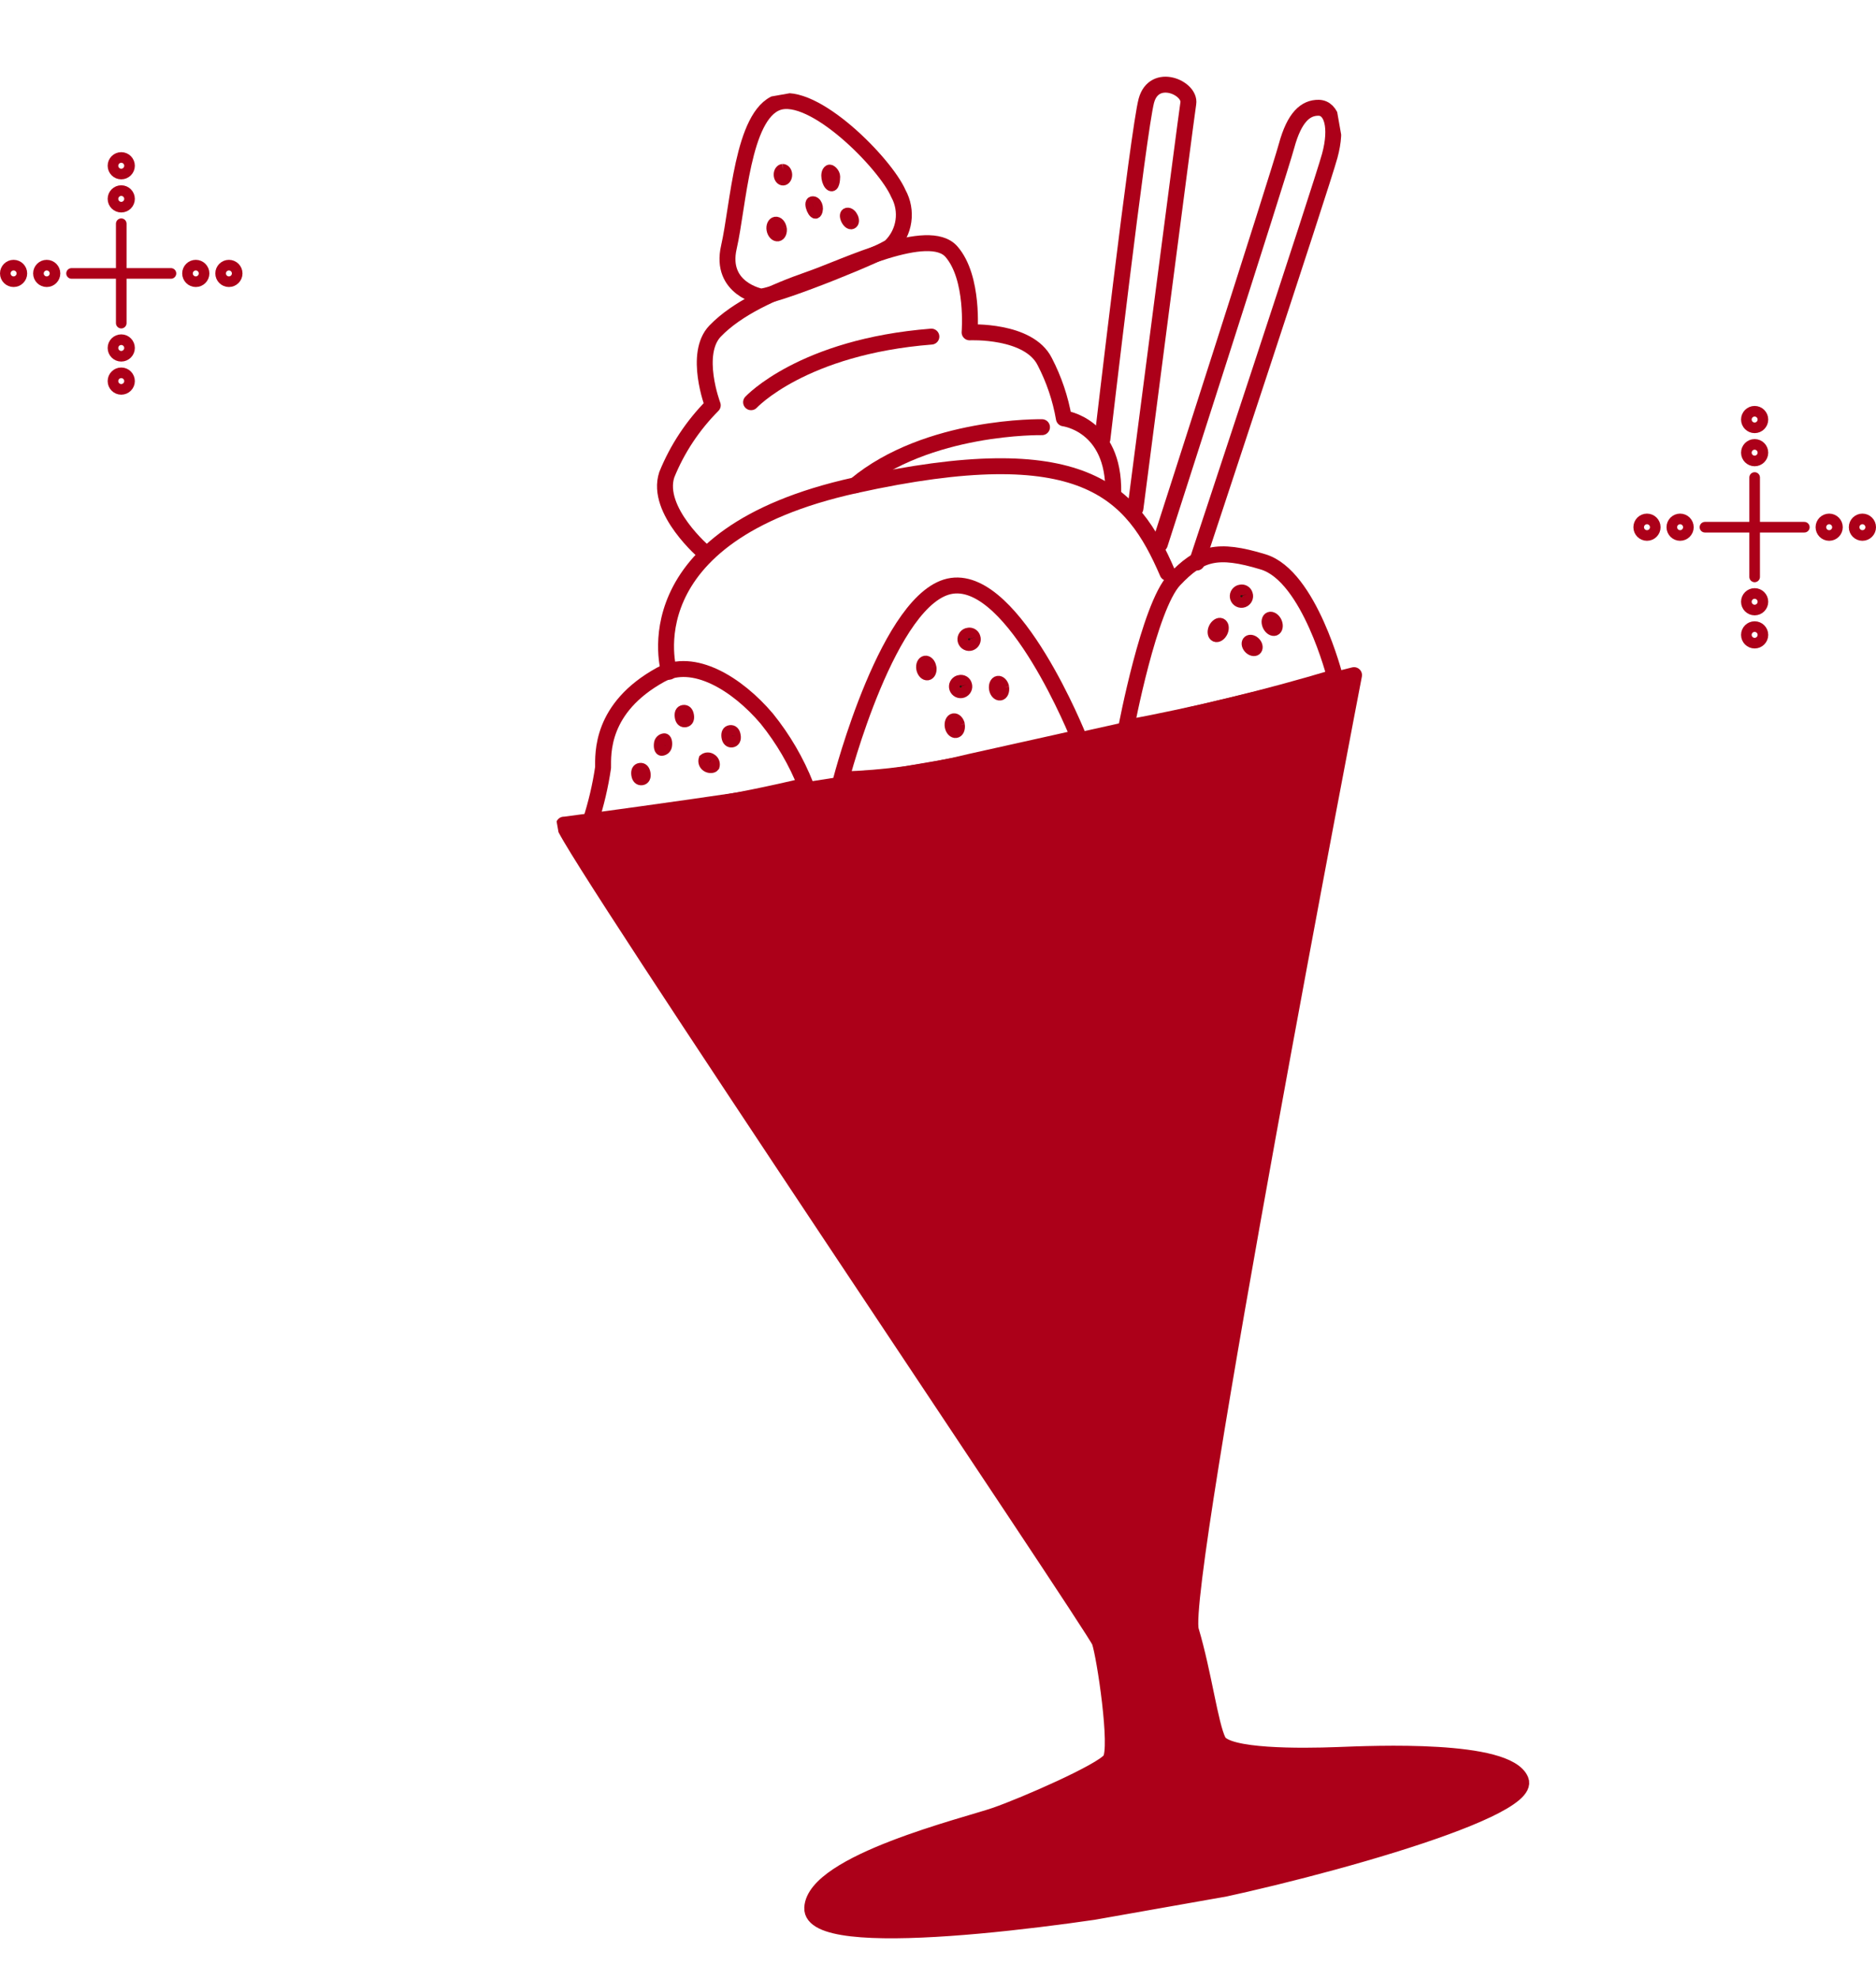 <?xml version="1.0" encoding="UTF-8"?>
<svg id="_レイヤー_1"
  xmlns="http://www.w3.org/2000/svg"
  xmlns:xlink="http://www.w3.org/1999/xlink" viewBox="0 0 176.69 186.34" style="overflow: visible;">
  <style>
    .star01,.star02{
      animation: blink 2s steps(1, end) infinite;
      transform-origin: center;
      transform-box: fill-box;
    }
    .star01{
      animation-delay: 0.8s;
    }
    .star02{
      animation-delay: 1.6s;
    }
    @keyframes blink {
      0%{opacity: 0;}
      50%{opacity: 1;}
      100%{opacity: 0;}
    }
    </style>
  <defs>
    <clipPath id="clippath">
      <rect x="55.87" y="5.98" width="84.02" height="174.39" transform="translate(-14.72 18.45) rotate(-10.02)" style="fill:none;"/>
    </clipPath>
  </defs>
  <g id="gourmet-headline-add01">
    <g id="main">
      <g style="clip-path:url(#clippath);">
        <g id="_グループ_11597">
          <path id="_パス_19164" d="M79.22,73.41s4.51-17.41,10.44-18.24,11.94,14.29,11.94,14.29c0,0-2.23.51-10.22,2.28-3.98.99-8.06,1.55-12.16,1.67Z" style="fill:none; stroke:#ac0019; stroke-linecap:round; stroke-linejoin:round; stroke-width:1.5px;"/>
          <path id="_パス_19165" d="M106.07,68.55c6.64-1.24,13.2-2.83,19.67-4.77,0,0-2.4-9.53-6.76-10.86s-6-.83-8.38,1.69-4.53,13.94-4.53,13.94Z" style="fill:none; stroke:#ac0019; stroke-linecap:round; stroke-linejoin:round; stroke-width:1.5px;"/>
          <path id="_パス_19166" d="M75.9,73.99c-.9-2.28-2.14-4.4-3.68-6.31-2.8-3.3-6.93-5.83-10.01-4.13-5.67,3.13-5.4,7.44-5.41,8.74-.25,1.71-.65,3.4-1.18,5.05,6.83-.63,13.61-1.75,20.28-3.35Z" style="fill:none; stroke:#ac0019; stroke-linecap:round; stroke-linejoin:round; stroke-width:1.5px;"/>
          <path id="_パス_19167" d="M62.8,70.2c-.02.26-.22.46-.48.48-.2,0-.27-.32-.23-.64.02-.26.22-.46.48-.48.19,0,.27.32.23.64" style="fill:#23190f; stroke:#ac0019; stroke-miterlimit:4; stroke-width:1px;"/>
          <path id="_パス_19168" d="M60.77,72.83c.06.34-.05.58-.31.62s-.45-.13-.5-.48.05-.58.31-.62.44.13.5.48" style="fill:#23190f; stroke:#ac0019; stroke-miterlimit:4; stroke-width:1px;"/>
          <path id="_パス_19169" d="M64.86,67.37c.06.34-.05.58-.31.62s-.45-.12-.5-.48.05-.58.31-.62.44.13.5.48" style="fill:#23190f; stroke:#ac0019; stroke-miterlimit:4; stroke-width:1px;"/>
          <path id="_パス_19170" d="M67.03,71.49c.23.15.32.43.24.69-.12.16-.49.17-.73,0-.22-.15-.32-.43-.24-.69.21-.17.51-.17.73,0" style="fill:#23190f; stroke:#ac0019; stroke-miterlimit:4; stroke-width:1px;"/>
          <path id="_パス_19171" d="M69.26,69.27c.07.34-.06.58-.31.62s-.45-.13-.5-.48.05-.58.31-.62.45.13.5.48" style="fill:#23190f; stroke:#ac0019; stroke-miterlimit:4; stroke-width:1px;"/>
          <path id="_パス_19172" d="M91.84,60.01c.11.31-.06.65-.37.76-.31.11-.65-.06-.76-.37-.11-.31.06-.65.37-.76.03-.01.06-.02.09-.02.29-.07.59.1.67.39" style="fill:#23190f; stroke:#ac0019; stroke-miterlimit:4; stroke-width:1px;"/>
          <path id="_パス_19173" d="M117.49,55.95c.11.31-.06.65-.37.76-.31.11-.65-.06-.76-.37-.11-.31.06-.65.37-.76.03-.01.06-.02.09-.02.29-.07.59.1.67.39" style="fill:#23190f; stroke:#ac0019; stroke-miterlimit:4; stroke-width:1px;"/>
          <path id="_パス_19174" d="M94.54,64.73c.06.37-.08.7-.33.74s-.5-.22-.56-.58.08-.7.33-.74.5.22.57.58" style="fill:#23190f; stroke:#ac0019; stroke-miterlimit:4; stroke-width:1px;"/>
          <path id="_パス_19175" d="M90.37,68.26c.06.37-.08.7-.33.74s-.5-.22-.56-.58.08-.7.33-.74.5.22.57.58" style="fill:#23190f; stroke:#ac0019; stroke-miterlimit:4; stroke-width:1px;"/>
          <path id="_パス_19176" d="M120.24,58.58c.15.34.08.7-.15.79s-.54-.11-.69-.45-.08-.7.15-.79.54.11.69.45" style="fill:#23190f; stroke:#ac0019; stroke-miterlimit:4; stroke-width:1px;"/>
          <path id="_パス_19177" d="M115.15,59.5c-.15.34-.46.55-.69.45s-.29-.45-.14-.79.46-.55.69-.45.29.45.14.79" style="fill:#23190f; stroke:#ac0019; stroke-miterlimit:4; stroke-width:1px;"/>
          <path id="_パス_19178" d="M87.7,62.83c.06.37-.08.7-.33.74s-.5-.22-.57-.58.08-.7.33-.74.5.22.56.58" style="fill:#23190f; stroke:#ac0019; stroke-miterlimit:4; stroke-width:1px;"/>
          <path id="_パス_19179" d="M73.6,21.49c.06.37-.08.7-.33.74s-.5-.22-.57-.58.08-.7.33-.74.5.22.56.58" style="fill:#23190f; stroke:#ac0019; stroke-miterlimit:4; stroke-width:1px;"/>
          <path id="_パス_19180" d="M91.04,64.46c.11.31-.06.65-.37.76-.31.11-.65-.06-.76-.37-.11-.31.06-.65.37-.76.03-.01.06-.02.09-.02.29-.07.59.1.67.39" style="fill:#23190f; stroke:#ac0019; stroke-miterlimit:4; stroke-width:1px;"/>
          <path id="_パス_19181" d="M73.72,15.94c.2,0,.38.21.39.5s-.15.52-.35.53-.38-.21-.39-.5.15-.52.35-.53" style="fill:#23190f; stroke:#ac0019; stroke-miterlimit:4; stroke-width:1px;"/>
          <path id="_パス_19182" d="M118.31,61.22c-.17.14-.48.06-.69-.18s-.24-.55-.06-.69.48-.06.69.18.23.55.06.69" style="fill:#23190f; stroke:#ac0019; stroke-miterlimit:4; stroke-width:1px;"/>
          <path id="_パス_19183" d="M63.02,63.26s-3.97-12.82,17.53-17.56c21.5-4.74,26.1.58,29.41,8.25" style="fill:none; stroke:#ac0019; stroke-linecap:round; stroke-linejoin:round; stroke-width:1.5px;"/>
          <path id="_パス_19184" d="M66.42,52.09s-4.73-4-3.62-7.38c.99-2.45,2.47-4.67,4.33-6.54,0,0-1.84-4.86.23-7s5.46-3.68,8.91-4.88,11.2-5.04,13.34-2.59,1.71,7.6,1.71,7.6c0,0,5.57-.27,7.08,2.76.87,1.68,1.48,3.48,1.8,5.34,0,0,4.75.58,4.65,6.96" style="fill:none; stroke:#ac0019; stroke-linecap:round; stroke-linejoin:round; stroke-width:1.5px;"/>
          <path id="_パス_19185" d="M70.74,37.88s4.82-5.22,16.98-6.18" style="fill:none; stroke:#ac0019; stroke-linecap:round; stroke-linejoin:round; stroke-width:1.5px;"/>
          <path id="_パス_19186" d="M98.14,40.23s-10.78-.22-17.59,5.47" style="fill:none; stroke:#ac0019; stroke-linecap:round; stroke-linejoin:round; stroke-width:1.5px;"/>
          <path id="_パス_19187" d="M71.67,27.93s-3.92-.72-3.02-4.65,1.26-12.45,4.59-13.63,10.13,5.72,11.37,8.57c.9,1.63.61,3.65-.71,4.96-.51.56-10.19,4.51-12.22,4.75Z" style="fill:none; stroke:#ac0019; stroke-linecap:round; stroke-linejoin:round; stroke-width:1.5px;"/>
          <path id="_パス_19188" d="M76.5,18.99c-.42.07.18,1.46.42,1.02s-.03-1.09-.42-1.02" style="fill:#23190f; stroke:#ac0019; stroke-miterlimit:4; stroke-width:1px;"/>
          <path id="_パス_19189" d="M79.79,20.06c-.47.08.05,1.19.45,1.02s-.01-1.1-.45-1.02" style="fill:#23190f; stroke:#ac0019; stroke-miterlimit:4; stroke-width:1px;"/>
          <path id="_パス_19190" d="M78.07,16.02c-.41.25-.17,1.29.16,1.47s.4-.54.4-.86-.38-.72-.56-.61" style="fill:#23190f; stroke:#ac0019; stroke-miterlimit:4; stroke-width:1px;"/>
          <path id="_パス_19192" d="M106.94,47.88s4.75-36.69,4.98-38.15-3.21-2.97-3.95-.25-4.14,31.86-4.14,31.86" style="fill:none; stroke:#ac0019; stroke-linecap:round; stroke-linejoin:round; stroke-width:1.5px;"/>
          <path id="_パス_19193" d="M109.24,51.24s11.19-34.76,11.93-37.49,1.8-3.62,3.03-3.6,1.78,1.81,1.04,4.53c-.74,2.73-12.52,38.3-12.52,38.3" style="fill:none; stroke:#ac0019; stroke-linecap:round; stroke-linejoin:round; stroke-width:1.5px;"/>
          <path id="_パス_19194" d="M53.11,77.67s20.52-2.68,35.68-5.36,38.74-8.73,38.74-8.73c0,0-16.56,85.95-15.36,89.98s1.81,8.88,2.57,10.4,7.82,1.45,11.22,1.32,15.99-.7,17.27,2.37-22.51,9.4-32.93,11.24c-10.41,1.84-34.02,5.06-33.8.78s14.5-7.75,17.26-8.71,10.01-4.13,10.8-5.21-.52-9.82-.99-11.15-50.1-74.88-50.46-76.94Z" style="fill:#ac0019; stroke:#ac0019; stroke-linecap:round; stroke-linejoin:round; stroke-width:1.5px;"/>
        </g>
      </g>
    </g>
    <g id="star02" class="star02">
      <g id="_グループ_11580">
        <path id="_パス_19134" d="M19.22,25.75c0,.43-.35.78-.78.78s-.78-.35-.78-.78.35-.78.78-.78h0c.43,0,.78.35.78.78" style="fill:none; stroke:#ac0019;"/>
        <path id="_パス_19135" d="M22.34,25.75c0,.43-.35.78-.78.78s-.78-.35-.78-.78.35-.78.78-.78h0c.43,0,.78.35.78.78" style="fill:none; stroke:#ac0019;"/>
        <path id="_パス_19136" d="M5.18,25.75c0,.43-.35.78-.78.78s-.78-.35-.78-.78c0-.43.35-.78.78-.78h0c.43,0,.78.35.78.78" style="fill:none; stroke:#ac0019;"/>
        <path id="_パス_19137" d="M2.06,25.75c0,.43-.35.78-.78.78s-.78-.35-.78-.78c0-.43.35-.78.78-.78h0c.43,0,.78.35.78.78" style="fill:none; stroke:#ac0019;"/>
        <path id="_パス_19138" d="M11.42,17.95c.43,0,.78.35.78.78s-.35.78-.78.78c-.43,0-.78-.35-.78-.78h0c0-.43.35-.78.78-.78" style="fill:none; stroke:#ac0019;"/>
        <path id="_パス_19139" d="M11.42,14.83c.43,0,.78.35.78.78s-.35.78-.78.78c-.43,0-.78-.35-.78-.78h0c0-.43.35-.78.78-.78" style="fill:none; stroke:#ac0019;"/>
        <path id="_パス_19140" d="M11.42,31.99c.43,0,.78.35.78.78s-.35.78-.78.78-.78-.35-.78-.78h0c0-.43.35-.78.78-.78" style="fill:none; stroke:#ac0019;"/>
        <path id="_パス_19141" d="M11.42,35.11c.43,0,.78.35.78.78s-.35.78-.78.78-.78-.35-.78-.78h0c0-.43.35-.78.78-.78" style="fill:none; stroke:#ac0019;"/>
        <line id="_線_202" x1="6.74" y1="25.75" x2="16.1" y2="25.75" style="fill:none; stroke:#ac0019; stroke-linecap:round; stroke-linejoin:round;"/>
        <line id="_線_203" x1="11.42" y1="30.43" x2="11.42" y2="21.07" style="fill:none; stroke:#ac0019; stroke-linecap:round; stroke-linejoin:round;"/>
      </g>
    </g>
    <g id="star01" class="star01">
      <g id="_グループ_11580-2">
        <path id="_パス_19134-2" d="M173.06,49.65c0,.43-.35.78-.78.78s-.78-.35-.78-.78.35-.78.78-.78h0c.43,0,.78.35.78.78" style="fill:none; stroke:#ac0019;"/>
        <path id="_パス_19135-2" d="M176.19,49.65c0,.43-.35.78-.78.78s-.78-.35-.78-.78.35-.78.78-.78h0c.43,0,.78.35.78.78" style="fill:none; stroke:#ac0019;"/>
        <path id="_パス_19136-2" d="M159.02,49.65c0,.43-.35.78-.78.78s-.78-.35-.78-.78c0-.43.35-.78.78-.78h0c.43,0,.78.35.78.78" style="fill:none; stroke:#ac0019;"/>
        <path id="_パス_19137-2" d="M155.9,49.65c0,.43-.35.78-.78.78s-.78-.35-.78-.78c0-.43.35-.78.78-.78h0c.43,0,.78.35.78.78" style="fill:none; stroke:#ac0019;"/>
        <path id="_パス_19138-2" d="M165.26,41.85c.43,0,.78.35.78.78s-.35.78-.78.78c-.43,0-.78-.35-.78-.78h0c0-.43.35-.78.78-.78" style="fill:none; stroke:#ac0019;"/>
        <path id="_パス_19139-2" d="M165.26,38.73c.43,0,.78.35.78.78s-.35.78-.78.78c-.43,0-.78-.35-.78-.78h0c0-.43.35-.78.78-.78" style="fill:none; stroke:#ac0019;"/>
        <path id="_パス_19140-2" d="M165.26,55.89c.43,0,.78.35.78.78s-.35.78-.78.78-.78-.35-.78-.78h0c0-.43.35-.78.78-.78" style="fill:none; stroke:#ac0019;"/>
        <path id="_パス_19141-2" d="M165.26,59.01c.43,0,.78.35.78.78s-.35.78-.78.78-.78-.35-.78-.78h0c0-.43.35-.78.78-.78" style="fill:none; stroke:#ac0019;"/>
        <line id="_線_202-2" x1="160.58" y1="49.65" x2="169.94" y2="49.65" style="fill:none; stroke:#ac0019; stroke-linecap:round; stroke-linejoin:round;"/>
        <line id="_線_203-2" x1="165.26" y1="54.33" x2="165.26" y2="44.97" style="fill:none; stroke:#ac0019; stroke-linecap:round; stroke-linejoin:round;"/>
      </g>
    </g>
  </g>
</svg>